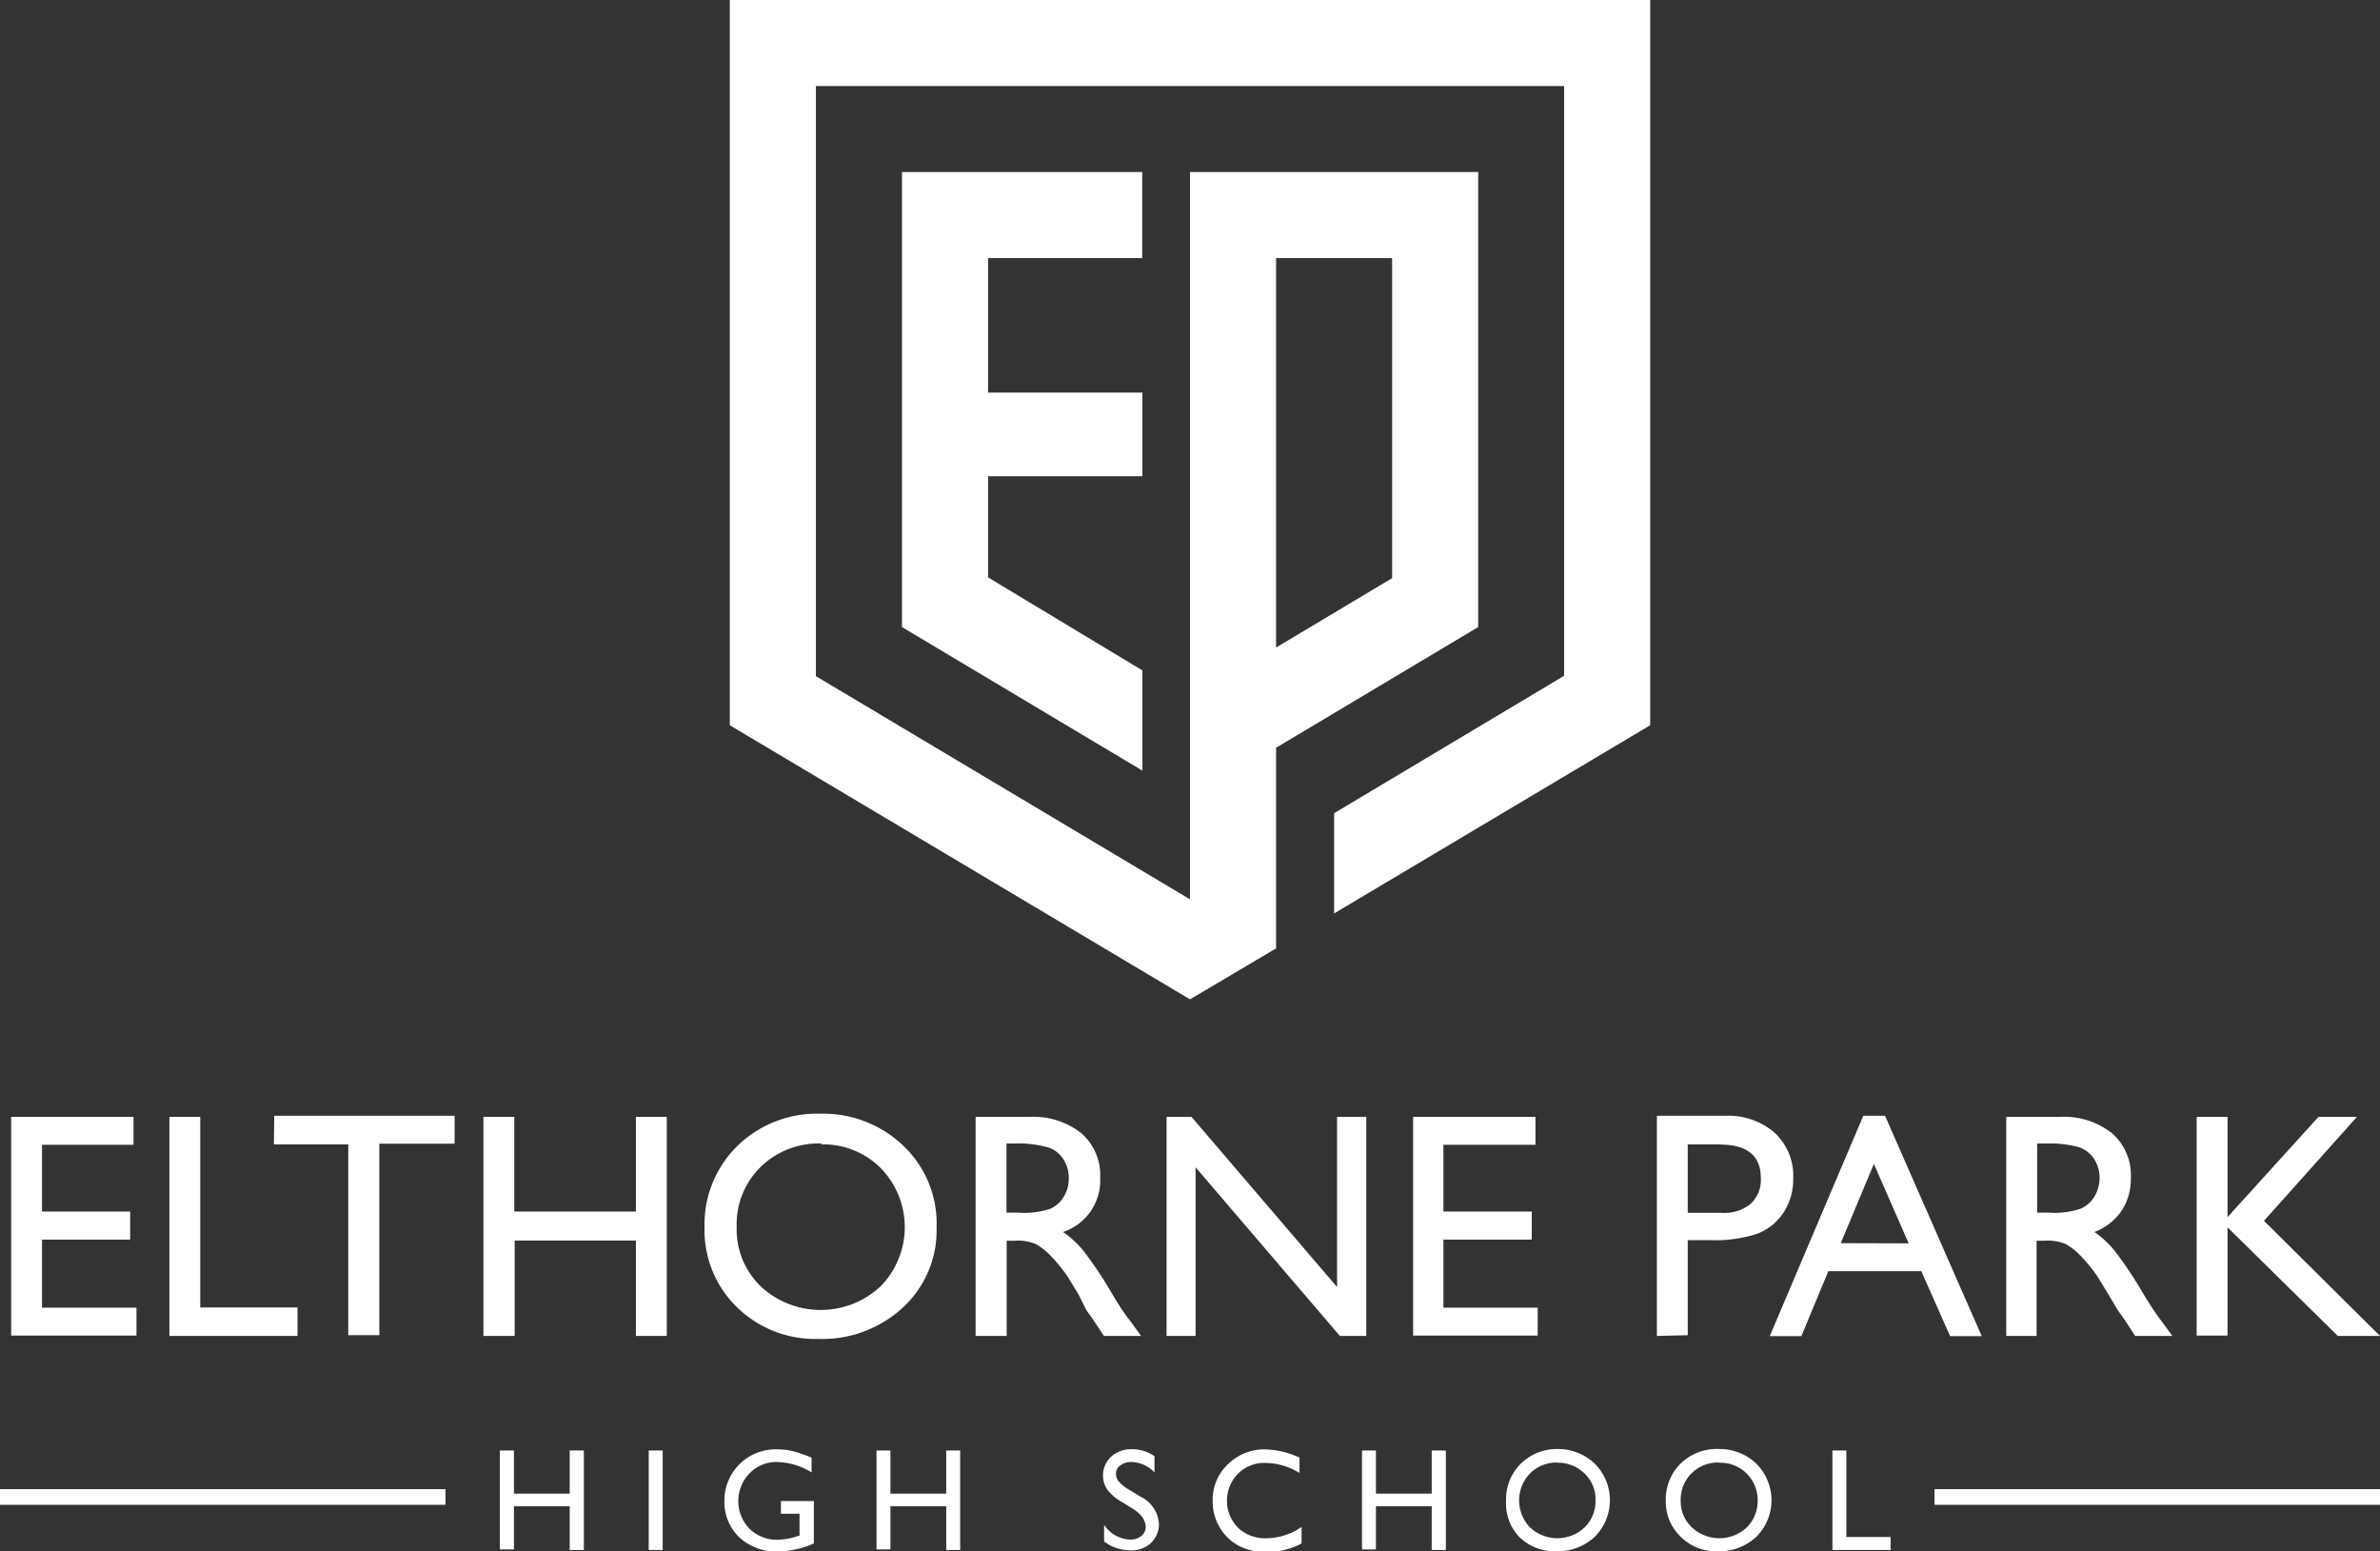 <svg id="Layer_1" data-name="Layer 1" xmlns="http://www.w3.org/2000/svg" viewBox="0 0 128 83.42"><rect x="0" y="0" width="128" height="83.42" fill="#333333" stroke="none"/><defs><style>.cls-1{fill:#ffffff;}.cls-2{fill:none;}.cls-3{fill:#ffffff;}.cls-4{fill:#ffffff;}</style></defs><title>Artboard 1</title><g id="Group_625" data-name="Group 625"><g id="Group_617" data-name="Group 617"><path id="Path_2955" data-name="Path 2955" class="cls-1" d="M61.43,13.88V9.25H48.51V33.72l12.93,7.72V36.05l-8.3-5V25.61h8.3v-4.5h-8.3V13.88Z"/><g id="Group_616" data-name="Group 616"><path id="Path_2956" data-name="Path 2956" class="cls-2" d="M74.87,13.88H68.63V34.82l6.24-3.73Z"/><path id="Path_2957" data-name="Path 2957" class="cls-1" d="M64,53.74,68.63,51V40.21L79.5,33.72V9.25H64V53.74Zm4.63-39.86h6.24V31.09l-6.24,3.73Z"/><path id="Path_2958" data-name="Path 2958" class="cls-3" d="M39.25,0V39L64,53.74V48.36l-20.12-12V4.63H84.12V36.34L71.75,43.73v5.39L88.75,39V0Z"/></g></g><g id="Group_624" data-name="Group 624"><g id="Group_620" data-name="Group 620"><g id="Group_618" data-name="Group 618"><path id="Path_2959" data-name="Path 2959" class="cls-3" d="M.6,60.06H7.18v1.5H2.26v3.59H7v1.51H2.26v3.66H7.34v1.5H.6Z"/><path id="Path_2960" data-name="Path 2960" class="cls-3" d="M9.11,60.06h1.66V70.31H16v1.53H9.11Z"/><path id="Path_2961" data-name="Path 2961" class="cls-3" d="M14.75,60h9.7v1.5H20.4v10.3H18.73V61.54h-4Z"/><path id="Path_2962" data-name="Path 2962" class="cls-3" d="M34.2,60.06h1.66V71.84H34.2V66.71H27.68v5.13H26V60.06h1.66v5.09H34.2Z"/><path id="Path_2963" data-name="Path 2963" class="cls-3" d="M44.11,59.89a6.22,6.22,0,0,1,4.48,1.73A5.76,5.76,0,0,1,50.37,66a5.63,5.63,0,0,1-1.81,4.31A6.37,6.37,0,0,1,44,72a6,6,0,0,1-4.37-1.71A5.78,5.78,0,0,1,37.89,66a5.91,5.91,0,0,1,1.76-4.37A6.12,6.12,0,0,1,44.11,59.89Zm.06,1.6a4.48,4.48,0,0,0-3.27,1.27A4.33,4.33,0,0,0,39.62,66a4.25,4.25,0,0,0,1.29,3.17,4.72,4.72,0,0,0,6.45,0,4.54,4.54,0,0,0,0-6.36,4.35,4.35,0,0,0-3.19-1.27Z"/><path id="Path_2964" data-name="Path 2964" class="cls-3" d="M52.47,71.84V60.06h2.9a4.16,4.16,0,0,1,2.8.89,3,3,0,0,1,1,2.4,2.92,2.92,0,0,1-2,2.9,5.19,5.19,0,0,1,1.09,1,20.82,20.82,0,0,1,1.5,2.24c.4.67.72,1.17,1,1.51l.61.84h-2l-.51-.77-.1-.15-.33-.46L58,69.6l-.56-.92a8.67,8.67,0,0,0-.94-1.16,3.76,3.76,0,0,0-.77-.61,2.43,2.43,0,0,0-1.16-.19h-.43v5.12Zm2.16-10.35h-.5v3.72h.63A4.44,4.44,0,0,0,56.49,65a1.61,1.61,0,0,0,.73-.66,1.86,1.86,0,0,0,.26-1,1.79,1.79,0,0,0-.29-1,1.54,1.54,0,0,0-.82-.64A6,6,0,0,0,54.63,61.49Z"/><path id="Path_2965" data-name="Path 2965" class="cls-3" d="M71.91,60.06h1.57V71.84H72.06L64.3,62.77v9.07H62.74V60.06h1.34l7.83,9.15Z"/><path id="Path_2966" data-name="Path 2966" class="cls-3" d="M76,60.06h6.58v1.5H77.63v3.59h4.75v1.51H77.63v3.66H82.7v1.5H76Z"/><path id="Path_2967" data-name="Path 2967" class="cls-3" d="M89.11,71.84V60h3.68a3.8,3.8,0,0,1,2.65.91,3.14,3.14,0,0,1,1,2.45,3.27,3.27,0,0,1-.5,1.82,3,3,0,0,1-1.39,1.15,7.22,7.22,0,0,1-2.53.36H90.77v5.11Zm3.39-10.3H90.77v3.68h1.82a2.24,2.24,0,0,0,1.56-.48,1.77,1.77,0,0,0,.55-1.39c0-1.2-.73-1.8-2.2-1.8Z"/><path id="Path_2968" data-name="Path 2968" class="cls-3" d="M100.21,60h1.17l5.2,11.85h-1.7l-1.55-3.49h-5l-1.45,3.49h-1.7Zm2.44,6.86-1.87-4.27L99,66.85Z"/><path id="Path_2969" data-name="Path 2969" class="cls-3" d="M107.9,71.84V60.06h2.91a4.13,4.13,0,0,1,2.79.89,3,3,0,0,1,1,2.4,3.13,3.13,0,0,1-.51,1.78,3.09,3.09,0,0,1-1.45,1.12,5.14,5.14,0,0,1,1.08,1,20.82,20.82,0,0,1,1.5,2.24c.41.67.73,1.17,1,1.51l.61.84h-2l-.5-.77-.1-.15-.33-.46-.51-.86-.56-.92a8.67,8.67,0,0,0-.94-1.16,3.76,3.76,0,0,0-.77-.61,2.43,2.43,0,0,0-1.16-.19h-.43v5.12Zm2.16-10.35h-.5v3.72h.63a4.39,4.39,0,0,0,1.73-.22,1.61,1.61,0,0,0,.73-.66,2,2,0,0,0,.27-1,1.88,1.88,0,0,0-.29-1,1.61,1.61,0,0,0-.82-.64A6.07,6.07,0,0,0,110.06,61.49Z"/><path id="Path_2970" data-name="Path 2970" class="cls-3" d="M124.69,60.06h2.07l-5,5.59L128,71.84h-2.27L119.8,66v5.82h-1.66V60.06h1.66v5.39Z"/></g><g id="Group_619" data-name="Group 619"><path id="Path_2971" data-name="Path 2971" class="cls-4" d="M30.64,78h.76v5.35h-.76V81h-3v2.32h-.76V78h.76v2.32h3Z"/><path id="Path_2972" data-name="Path 2972" class="cls-4" d="M34.89,78h.75v5.35h-.75Z"/><path id="Path_2973" data-name="Path 2973" class="cls-4" d="M42,80.72h1.77V83a5,5,0,0,1-1.93.43,2.91,2.91,0,0,1-2.1-.78,2.62,2.62,0,0,1-.78-1.91,2.75,2.75,0,0,1,2.85-2.8,3.39,3.39,0,0,1,.84.1,6.68,6.68,0,0,1,1,.35v.79a3.65,3.65,0,0,0-1.87-.56,2,2,0,0,0-1.46.6,2.14,2.14,0,0,0,0,3,2.11,2.11,0,0,0,1.53.58,3.63,3.63,0,0,0,1.08-.21l.07,0V81.4H42Z"/><path id="Path_2974" data-name="Path 2974" class="cls-4" d="M50.89,78h.75v5.35h-.75V81h-3v2.32h-.75V78h.75v2.32h3Z"/><path id="Path_2975" data-name="Path 2975" class="cls-4" d="M60.89,81.11l-.57-.35a2.57,2.57,0,0,1-.77-.66,1.38,1.38,0,0,1,.21-1.77,1.62,1.62,0,0,1,1.12-.4,2.11,2.11,0,0,1,1.21.38v.87a1.75,1.75,0,0,0-1.23-.56.93.93,0,0,0-.6.18.51.51,0,0,0-.24.44.66.66,0,0,0,.17.45,2.18,2.18,0,0,0,.57.44l.57.35a1.73,1.73,0,0,1,1,1.49,1.37,1.37,0,0,1-.43,1,1.49,1.49,0,0,1-1.1.4,2.3,2.3,0,0,1-1.42-.48V82a1.76,1.76,0,0,0,1.41.79.87.87,0,0,0,.6-.2.64.64,0,0,0,.23-.5C61.59,81.71,61.36,81.4,60.89,81.11Z"/><path id="Path_2976" data-name="Path 2976" class="cls-4" d="M70,82.11V83a4,4,0,0,1-1.92.46,3,3,0,0,1-1.5-.36,2.59,2.59,0,0,1-1-1,2.69,2.69,0,0,1-.36-1.36,2.61,2.61,0,0,1,.82-2,2.78,2.78,0,0,1,2-.8,4.74,4.74,0,0,1,1.85.44v.83a3.54,3.54,0,0,0-1.81-.54,2,2,0,0,0-1.5.58,2.07,2.07,0,0,0,0,2.9,2.11,2.11,0,0,0,1.51.57A3.38,3.38,0,0,0,70,82.11Z"/><path id="Path_2977" data-name="Path 2977" class="cls-4" d="M77,78h.76v5.35H77V81H74v2.32h-.75V78H74v2.32h3Z"/><path id="Path_2978" data-name="Path 2978" class="cls-4" d="M83.77,77.92a2.86,2.86,0,0,1,2,.79,2.78,2.78,0,0,1,0,3.93,2.92,2.92,0,0,1-2.07.78,2.71,2.71,0,0,1-2-.78A2.59,2.59,0,0,1,81,80.7a2.68,2.68,0,0,1,.8-2A2.77,2.77,0,0,1,83.77,77.92Zm0,.73a2,2,0,0,0-1.48.58,2.09,2.09,0,0,0,0,2.91,2.15,2.15,0,0,0,2.93,0,2,2,0,0,0,.59-1.47,1.91,1.91,0,0,0-.59-1.43,2,2,0,0,0-1.45-.58Z"/><path id="Path_2979" data-name="Path 2979" class="cls-4" d="M92.46,77.92a2.85,2.85,0,0,1,2,.79,2.78,2.78,0,0,1,0,3.93,2.92,2.92,0,0,1-2.07.78,2.71,2.71,0,0,1-2-.78,2.59,2.59,0,0,1-.8-1.94,2.68,2.68,0,0,1,.8-2A2.78,2.78,0,0,1,92.46,77.92Zm0,.73a2,2,0,0,0-1.49.58,2,2,0,0,0-.58,1.47A1.91,1.91,0,0,0,91,82.14a2.16,2.16,0,0,0,2.94,0,2,2,0,0,0,.59-1.47,2,2,0,0,0-.59-1.43,2,2,0,0,0-1.46-.58Z"/><path id="Path_2980" data-name="Path 2980" class="cls-4" d="M98.55,78h.75v4.65h2.38v.7H98.55Z"/></g></g><g id="Group_623" data-name="Group 623"><g id="Group_621" data-name="Group 621"><rect id="Rectangle_454" data-name="Rectangle 454" class="cls-4" y="80.08" width="23.96" height="0.84"/></g><g id="Group_622" data-name="Group 622"><rect id="Rectangle_455" data-name="Rectangle 455" class="cls-4" x="104.04" y="80.08" width="23.96" height="0.84"/></g></g></g></g></svg>